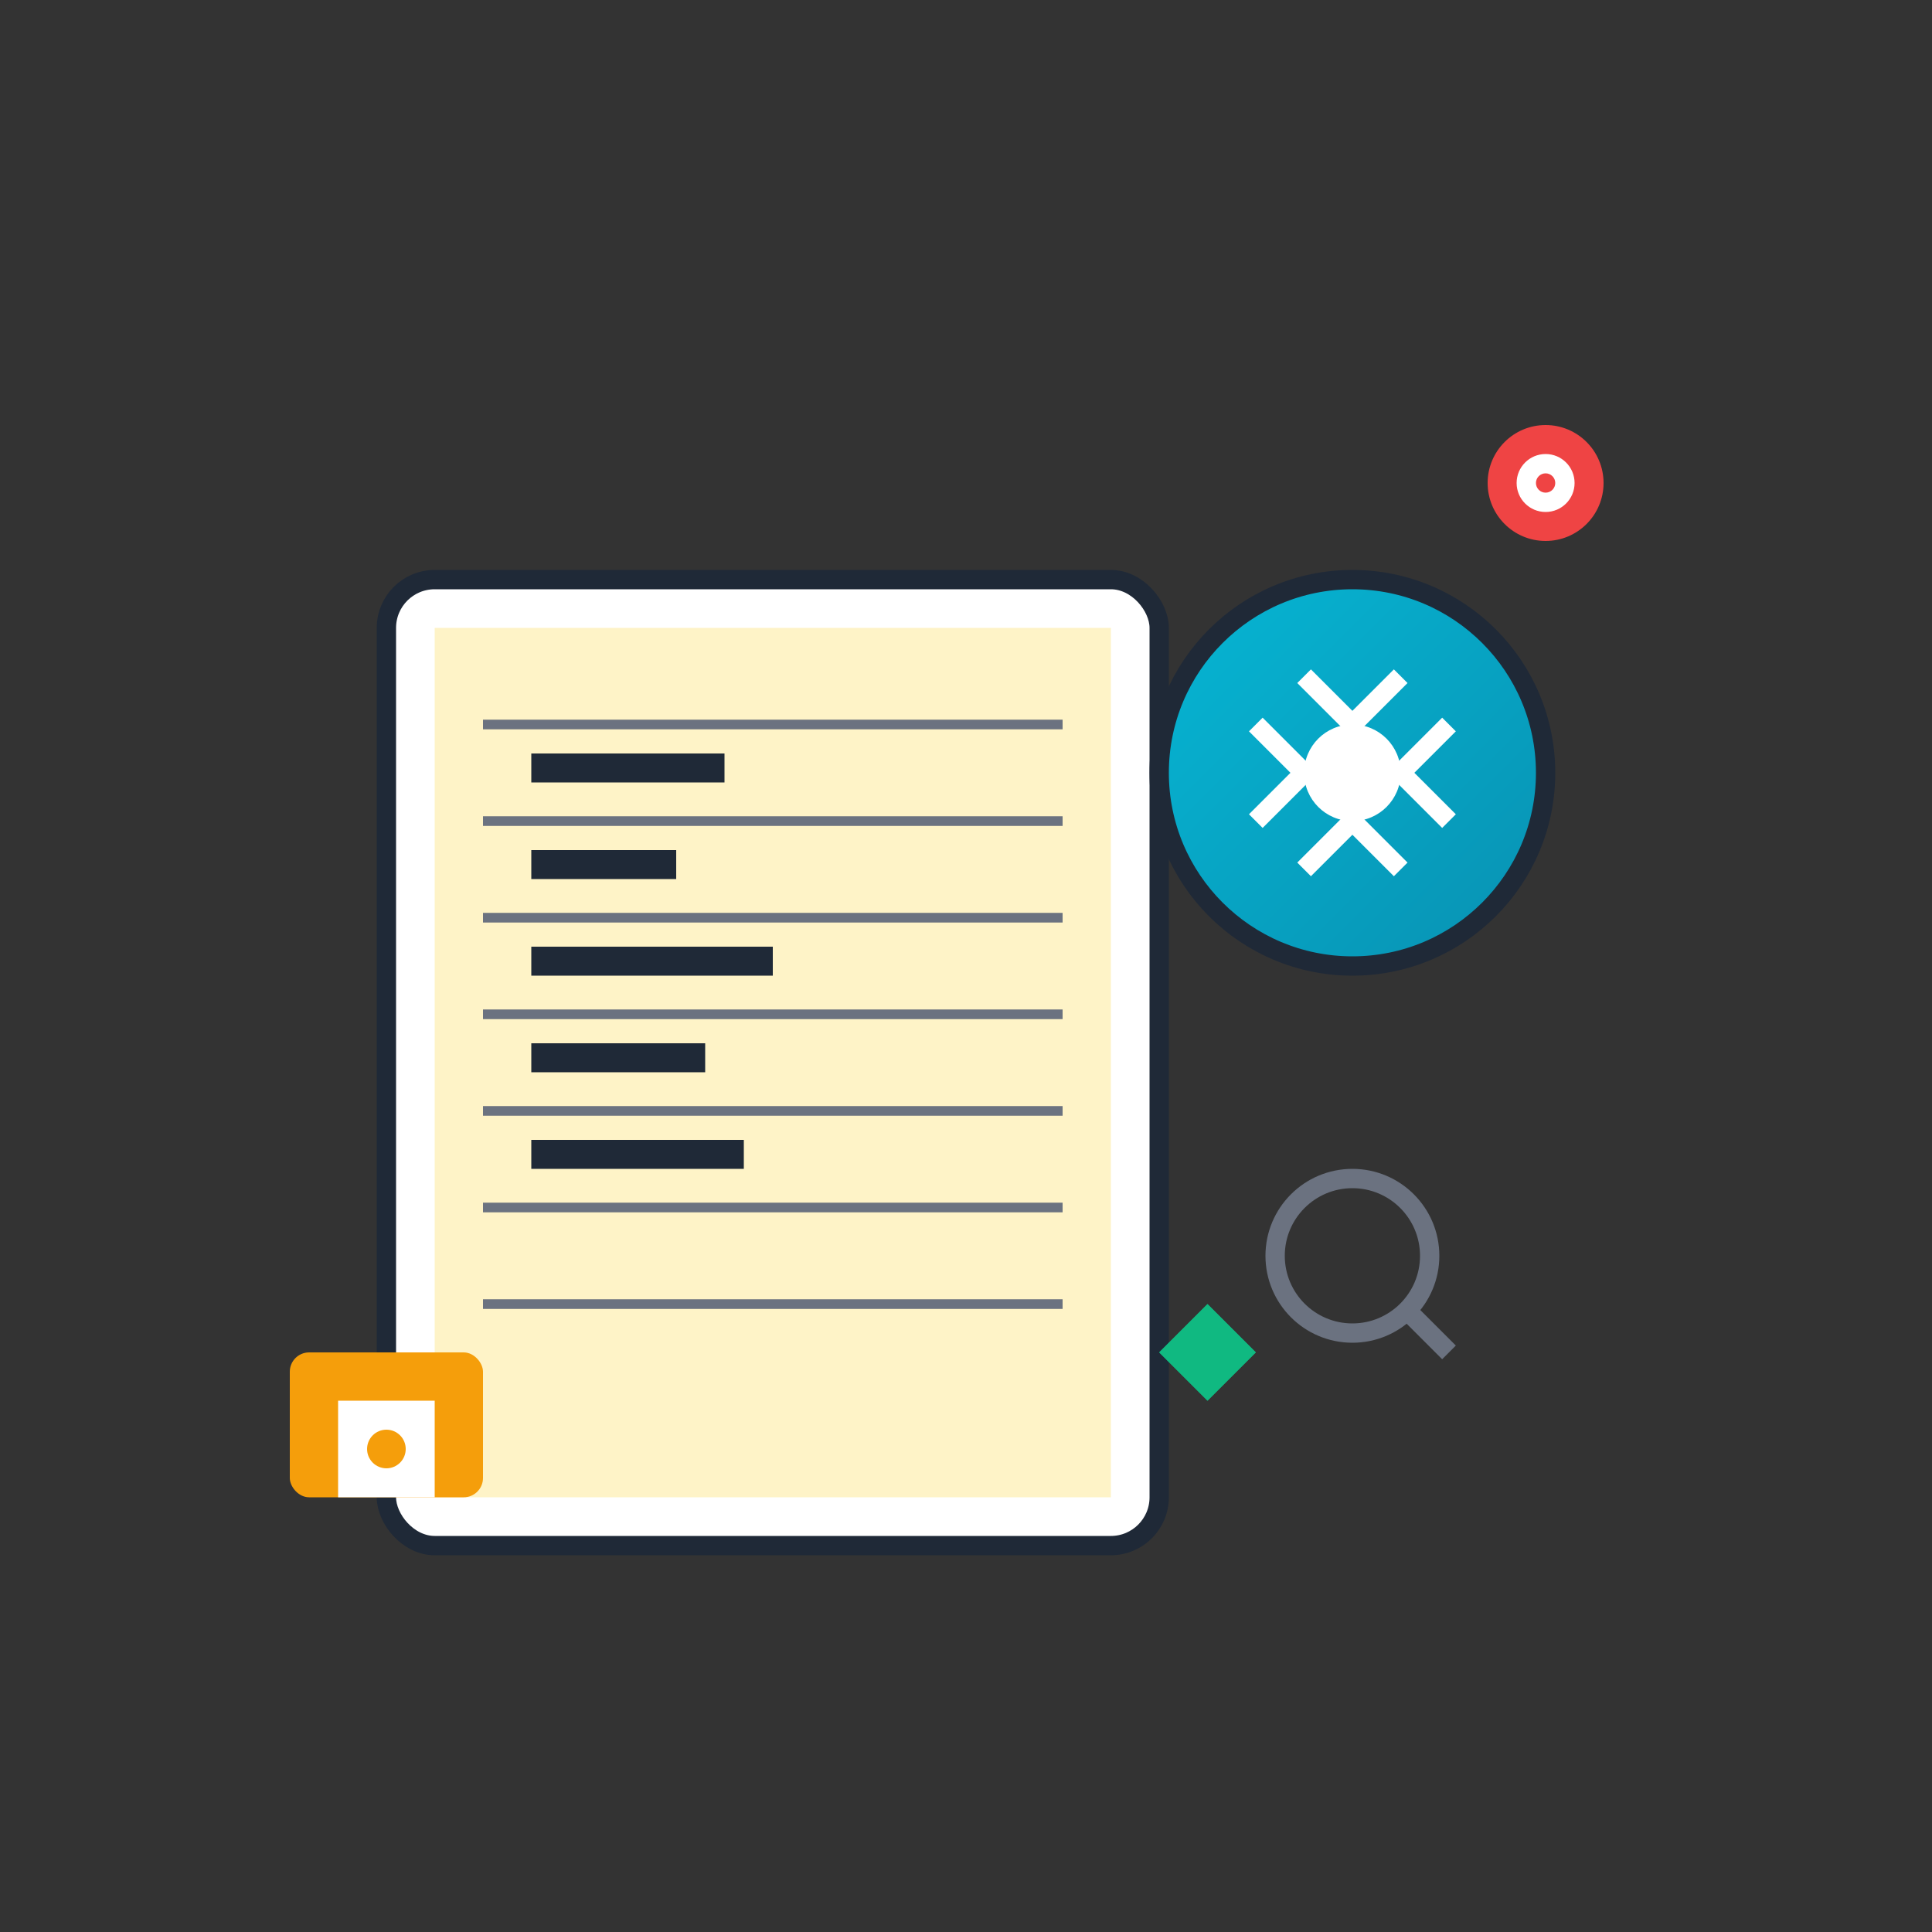 <svg width="200" height="200" viewBox="0 0 200 200" fill="none" xmlns="http://www.w3.org/2000/svg">
  <rect x="0" y="0" width="200" height="200" fill="#333333" stroke="none"/>
  <!-- Background gradient -->
  <defs>
    <linearGradient id="noteGradient" x1="0%" y1="0%" x2="100%" y2="100%">
      <stop offset="0%" style="stop-color:#8B5CF6;stop-opacity:1" />
      <stop offset="100%" style="stop-color:#7C3AED;stop-opacity:1" />
    </linearGradient>
    <linearGradient id="aiGradient" x1="0%" y1="0%" x2="100%" y2="100%">
      <stop offset="0%" style="stop-color:#06B6D4;stop-opacity:1" />
      <stop offset="100%" style="stop-color:#0891B2;stop-opacity:1" />
    </linearGradient>
  </defs>
  
  <!-- Notebook -->
  <rect x="40" y="60" width="80" height="100" rx="5" fill="white" stroke="#1F2937" stroke-width="2"/>
  <rect x="45" y="65" width="70" height="90" fill="#FEF3C7"/>
  
  <!-- Notebook Lines -->
  <line x1="50" y1="75" x2="110" y2="75" stroke="#6B7280" stroke-width="1"/>
  <line x1="50" y1="85" x2="110" y2="85" stroke="#6B7280" stroke-width="1"/>
  <line x1="50" y1="95" x2="110" y2="95" stroke="#6B7280" stroke-width="1"/>
  <line x1="50" y1="105" x2="110" y2="105" stroke="#6B7280" stroke-width="1"/>
  <line x1="50" y1="115" x2="110" y2="115" stroke="#6B7280" stroke-width="1"/>
  <line x1="50" y1="125" x2="110" y2="125" stroke="#6B7280" stroke-width="1"/>
  <line x1="50" y1="135" x2="110" y2="135" stroke="#6B7280" stroke-width="1"/>
  
  <!-- Text Content -->
  <rect x="55" y="78" width="20" height="3" fill="#1F2937"/>
  <rect x="55" y="88" width="15" height="3" fill="#1F2937"/>
  <rect x="55" y="98" width="25" height="3" fill="#1F2937"/>
  <rect x="55" y="108" width="18" height="3" fill="#1F2937"/>
  <rect x="55" y="118" width="22" height="3" fill="#1F2937"/>
  
  <!-- AI Brain -->
  <circle cx="140" cy="80" r="20" fill="url(#aiGradient)" stroke="#1F2937" stroke-width="2"/>
  <path d="M 130 75 L 135 80 L 130 85" stroke="white" stroke-width="2" fill="none"/>
  <path d="M 150 75 L 145 80 L 150 85" stroke="white" stroke-width="2" fill="none"/>
  <path d="M 135 70 L 140 75 L 145 70" stroke="white" stroke-width="2" fill="none"/>
  <path d="M 135 90 L 140 85 L 145 90" stroke="white" stroke-width="2" fill="none"/>
  <circle cx="140" cy="80" r="5" fill="white"/>
  
  <!-- Search Icon -->
  <circle cx="140" cy="130" r="8" fill="none" stroke="#6B7280" stroke-width="2"/>
  <line x1="146" y1="136" x2="150" y2="140" stroke="#6B7280" stroke-width="2"/>
  
  <!-- Sync Arrows -->
  <path d="M 120 140 L 125 135 L 130 140 L 125 145 Z" fill="#10B981"/>
  <path d="M 130 140 L 125 135 L 120 140 L 125 145 Z" fill="#10B981"/>
  
  <!-- Authentication Lock -->
  <rect x="30" y="140" width="20" height="15" rx="2" fill="#F59E0B"/>
  <rect x="35" y="145" width="10" height="10" fill="white"/>
  <circle cx="40" cy="150" r="2" fill="#F59E0B"/>
  
  <!-- Real-time Indicator -->
  <circle cx="160" cy="50" r="6" fill="#EF4444"/>
  <circle cx="160" cy="50" r="3" fill="white"/>
  <circle cx="160" cy="50" r="1" fill="#EF4444"/>
</svg> 